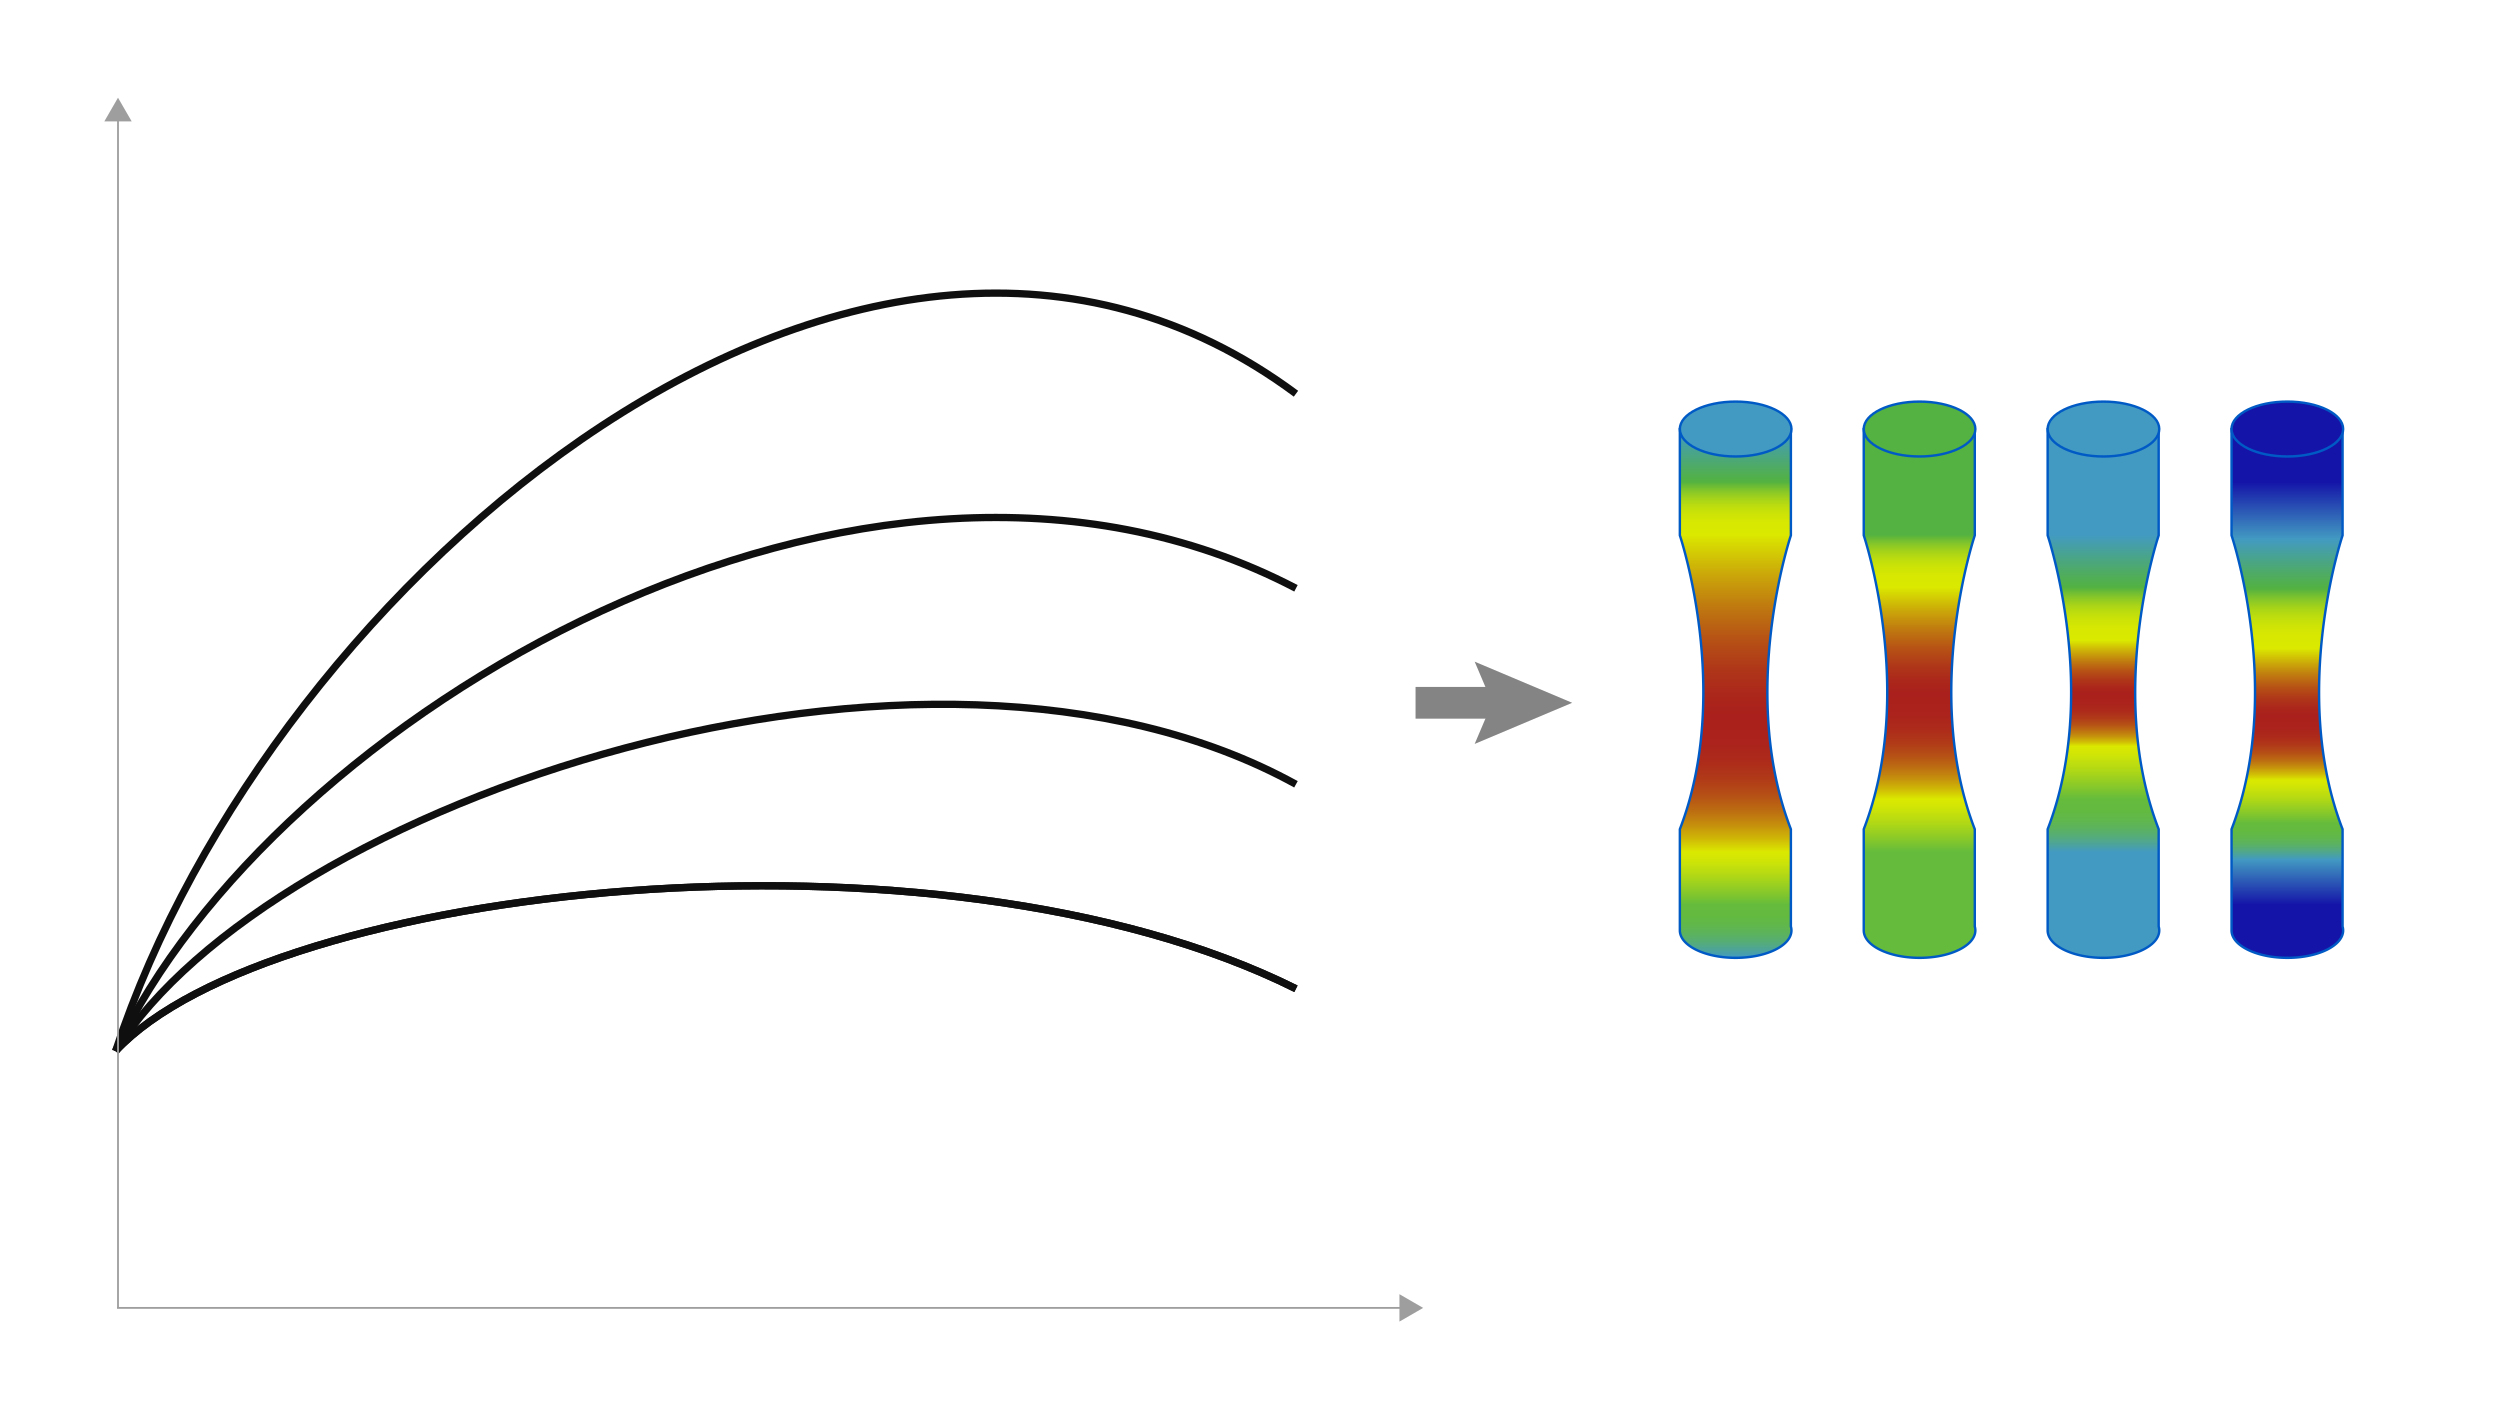 <svg id="Layer_1" data-name="Layer 1" xmlns="http://www.w3.org/2000/svg" xmlns:xlink="http://www.w3.org/1999/xlink" viewBox="0 0 1024 576"><defs><style>.cls-1,.cls-2,.cls-4{fill:none;}.cls-1{stroke:#0f0f0f;stroke-linejoin:round;stroke-width:3px;}.cls-2{stroke:#9e9e9e;stroke-width:0.75px;}.cls-10,.cls-11,.cls-12,.cls-2,.cls-4,.cls-6,.cls-7,.cls-8,.cls-9{stroke-miterlimit:10;}.cls-3{fill:#9e9e9e;}.cls-4{stroke:#848484;stroke-width:13px;}.cls-5{fill:#848484;}.cls-10,.cls-11,.cls-12,.cls-6,.cls-7,.cls-8,.cls-9{stroke:#005ac5;}.cls-6{fill:url(#linear-gradient);}.cls-7{fill:#429ac2;}.cls-8{fill:url(#linear-gradient-2);}.cls-9{fill:url(#linear-gradient-3);}.cls-10{fill:#53b241;}.cls-11{fill:url(#linear-gradient-4);}.cls-12{fill:#1414a8;}</style><linearGradient id="linear-gradient" x1="861.57" y1="175.734" x2="861.57" y2="392.33" gradientUnits="userSpaceOnUse"><stop offset="0.2" stop-color="#429ac2"/><stop offset="0.269" stop-color="#4eab65"/><stop offset="0.3" stop-color="#53b241"/><stop offset="0.305" stop-color="#63b839"/><stop offset="0.318" stop-color="#87c728"/><stop offset="0.332" stop-color="#a6d319"/><stop offset="0.346" stop-color="#bddd0e"/><stop offset="0.362" stop-color="#cee406"/><stop offset="0.379" stop-color="#d8e801"/><stop offset="0.4" stop-color="#dbe900"/><stop offset="0.402" stop-color="#d9e201"/><stop offset="0.422" stop-color="#cba809"/><stop offset="0.441" stop-color="#bf7710"/><stop offset="0.458" stop-color="#b65115"/><stop offset="0.475" stop-color="#af3619"/><stop offset="0.489" stop-color="#ab261b"/><stop offset="0.5" stop-color="#aa201c"/><stop offset="0.52" stop-color="#ab231c"/><stop offset="0.535" stop-color="#ad2c1a"/><stop offset="0.548" stop-color="#b13c18"/><stop offset="0.559" stop-color="#b65215"/><stop offset="0.57" stop-color="#bd6f11"/><stop offset="0.581" stop-color="#c6920c"/><stop offset="0.591" stop-color="#d0ba06"/><stop offset="0.6" stop-color="#dbe900"/><stop offset="0.616" stop-color="#d0e506"/><stop offset="0.643" stop-color="#b3d914"/><stop offset="0.679" stop-color="#83c72c"/><stop offset="0.7" stop-color="#64bb3c"/><stop offset="0.72" stop-color="#63ba3f"/><stop offset="0.737" stop-color="#61b84a"/><stop offset="0.753" stop-color="#5cb35b"/><stop offset="0.768" stop-color="#56ad74"/><stop offset="0.783" stop-color="#4ea594"/><stop offset="0.797" stop-color="#449cba"/><stop offset="0.8" stop-color="#429ac2"/></linearGradient><linearGradient id="linear-gradient-2" x1="710.921" y1="175.734" x2="710.921" y2="392.33" gradientUnits="userSpaceOnUse"><stop offset="0.006" stop-color="#429ac2"/><stop offset="0.071" stop-color="#4eab65"/><stop offset="0.1" stop-color="#53b241"/><stop offset="0.105" stop-color="#63b839"/><stop offset="0.118" stop-color="#87c728"/><stop offset="0.132" stop-color="#a6d319"/><stop offset="0.146" stop-color="#bddd0e"/><stop offset="0.162" stop-color="#cee406"/><stop offset="0.178" stop-color="#d8e801"/><stop offset="0.2" stop-color="#dbe900"/><stop offset="0.207" stop-color="#d9e201"/><stop offset="0.274" stop-color="#cba809"/><stop offset="0.339" stop-color="#bf7710"/><stop offset="0.399" stop-color="#b65115"/><stop offset="0.455" stop-color="#af3619"/><stop offset="0.504" stop-color="#ab261b"/><stop offset="0.542" stop-color="#aa201c"/><stop offset="0.595" stop-color="#ab231c"/><stop offset="0.632" stop-color="#ad2c1a"/><stop offset="0.665" stop-color="#b13c18"/><stop offset="0.695" stop-color="#b65215"/><stop offset="0.724" stop-color="#bd6f11"/><stop offset="0.751" stop-color="#c6920c"/><stop offset="0.776" stop-color="#d0ba06"/><stop offset="0.8" stop-color="#dbe900"/><stop offset="0.816" stop-color="#d0e506"/><stop offset="0.843" stop-color="#b3d914"/><stop offset="0.879" stop-color="#83c72c"/><stop offset="0.9" stop-color="#64bb3c"/><stop offset="0.92" stop-color="#63ba3f"/><stop offset="0.937" stop-color="#61b84a"/><stop offset="0.953" stop-color="#5cb35b"/><stop offset="0.969" stop-color="#56ad74"/><stop offset="0.983" stop-color="#4ea594"/><stop offset="0.997" stop-color="#449cba"/><stop offset="1" stop-color="#429ac2"/></linearGradient><linearGradient id="linear-gradient-3" x1="786.246" y1="175.734" x2="786.246" y2="392.33" gradientUnits="userSpaceOnUse"><stop offset="0.2" stop-color="#53b241"/><stop offset="0.205" stop-color="#63b839"/><stop offset="0.218" stop-color="#87c728"/><stop offset="0.232" stop-color="#a6d319"/><stop offset="0.246" stop-color="#bddd0e"/><stop offset="0.262" stop-color="#cee406"/><stop offset="0.279" stop-color="#d8e801"/><stop offset="0.3" stop-color="#dbe900"/><stop offset="0.304" stop-color="#d9e201"/><stop offset="0.343" stop-color="#cba809"/><stop offset="0.381" stop-color="#bf7710"/><stop offset="0.416" stop-color="#b65115"/><stop offset="0.449" stop-color="#af3619"/><stop offset="0.478" stop-color="#ab261b"/><stop offset="0.5" stop-color="#aa201c"/><stop offset="0.541" stop-color="#ab231c"/><stop offset="0.57" stop-color="#ad2c1a"/><stop offset="0.596" stop-color="#b13c18"/><stop offset="0.619" stop-color="#b65215"/><stop offset="0.641" stop-color="#bd6f11"/><stop offset="0.662" stop-color="#c6920c"/><stop offset="0.681" stop-color="#d0ba06"/><stop offset="0.7" stop-color="#dbe900"/><stop offset="0.716" stop-color="#d0e506"/><stop offset="0.743" stop-color="#b3d914"/><stop offset="0.779" stop-color="#83c72c"/><stop offset="0.8" stop-color="#64bb3c"/></linearGradient><linearGradient id="linear-gradient-4" x1="936.895" y1="175.734" x2="936.895" y2="392.33" gradientUnits="userSpaceOnUse"><stop offset="0.1" stop-color="#1414a8"/><stop offset="0.208" stop-color="#429ac2"/><stop offset="0.273" stop-color="#4eab65"/><stop offset="0.302" stop-color="#53b241"/><stop offset="0.308" stop-color="#63b839"/><stop offset="0.323" stop-color="#87c728"/><stop offset="0.338" stop-color="#a6d319"/><stop offset="0.354" stop-color="#bddd0e"/><stop offset="0.372" stop-color="#cee406"/><stop offset="0.391" stop-color="#d8e801"/><stop offset="0.415" stop-color="#dbe900"/><stop offset="0.418" stop-color="#d9e201"/><stop offset="0.443" stop-color="#cba809"/><stop offset="0.467" stop-color="#bf7710"/><stop offset="0.489" stop-color="#b65115"/><stop offset="0.51" stop-color="#af3619"/><stop offset="0.528" stop-color="#ab261b"/><stop offset="0.542" stop-color="#aa201c"/><stop offset="0.567" stop-color="#ab231c"/><stop offset="0.585" stop-color="#ad2c1a"/><stop offset="0.6" stop-color="#b13c18"/><stop offset="0.614" stop-color="#b65215"/><stop offset="0.628" stop-color="#bd6f11"/><stop offset="0.64" stop-color="#c6920c"/><stop offset="0.652" stop-color="#d0ba06"/><stop offset="0.664" stop-color="#dbe900"/><stop offset="0.676" stop-color="#d0e506"/><stop offset="0.699" stop-color="#b3d914"/><stop offset="0.728" stop-color="#83c72c"/><stop offset="0.746" stop-color="#64bb3c"/><stop offset="0.759" stop-color="#63ba3f"/><stop offset="0.771" stop-color="#61b84a"/><stop offset="0.782" stop-color="#5cb35b"/><stop offset="0.792" stop-color="#56ad74"/><stop offset="0.802" stop-color="#4ea594"/><stop offset="0.812" stop-color="#449cba"/><stop offset="0.814" stop-color="#429ac2"/><stop offset="0.9" stop-color="#1414a8"/></linearGradient></defs><path class="cls-1" d="M47.353,430.537C110.627,294.755,354.116,148.534,530.825,240.972"/><path class="cls-1" d="M47.353,430.537C110.627,237.666,354.116,29.966,530.825,161.27"/><path class="cls-1" d="M47.353,430.537C110.627,329.151,378.866,237.431,530.825,321.25"/><path class="cls-1" d="M47.353,430.537c63.274-67.891,336.82-98.734,483.472-25.537"/><path class="cls-1" d="M47.353,430.537c63.274-67.891,336.82-98.734,483.472-25.537"/><line class="cls-2" x1="48.335" y1="48.089" x2="48.335" y2="535.716"/><polygon class="cls-3" points="42.726 49.731 48.335 40.016 53.945 49.731 42.726 49.731"/><line class="cls-2" x1="47.918" y1="535.716" x2="574.852" y2="535.716"/><polygon class="cls-3" points="573.211 541.325 582.925 535.716 573.211 530.106 573.211 541.325"/><line class="cls-4" x1="579.813" y1="287.866" x2="616.803" y2="287.866"/><polygon class="cls-5" points="604.024 304.715 611.182 287.866 604.024 271.017 643.965 287.866 604.024 304.715"/><path class="cls-6" d="M884.195,379.501V339.649c-21.652-56.037,0-120.368,0-120.368V175.734h-45.48v43.547s21.651,64.332,0,120.368v41.44c0,6.208,10.233,11.241,22.856,11.241s22.856-5.033,22.856-11.241A5.73,5.73,0,0,0,884.195,379.501Z"/><ellipse class="cls-7" cx="861.571" cy="175.734" rx="22.856" ry="11.241"/><path class="cls-8" d="M733.546,379.501V339.649c-21.651-56.037,0-120.368,0-120.368V175.734h-45.48v43.547s21.651,64.332,0,120.368v41.44c0,6.208,10.233,11.241,22.856,11.241s22.856-5.033,22.856-11.241A5.73,5.73,0,0,0,733.546,379.501Z"/><ellipse class="cls-7" cx="710.922" cy="175.734" rx="22.856" ry="11.241"/><path class="cls-9" d="M808.87,379.501V339.649c-21.651-56.037,0-120.368,0-120.368V175.734H763.39v43.547s21.651,64.332,0,120.368v41.44c0,6.208,10.233,11.241,22.856,11.241s22.856-5.033,22.856-11.241A5.73,5.73,0,0,0,808.87,379.501Z"/><ellipse class="cls-10" cx="786.246" cy="175.734" rx="22.856" ry="11.241"/><path class="cls-11" d="M959.519,379.501V339.649c-21.651-56.037,0-120.368,0-120.368V175.734h-45.48v43.547s21.652,64.332,0,120.368v41.44c0,6.208,10.233,11.241,22.856,11.241s22.856-5.033,22.856-11.241A5.726,5.726,0,0,0,959.519,379.501Z"/><ellipse class="cls-12" cx="936.895" cy="175.734" rx="22.856" ry="11.241"/></svg>